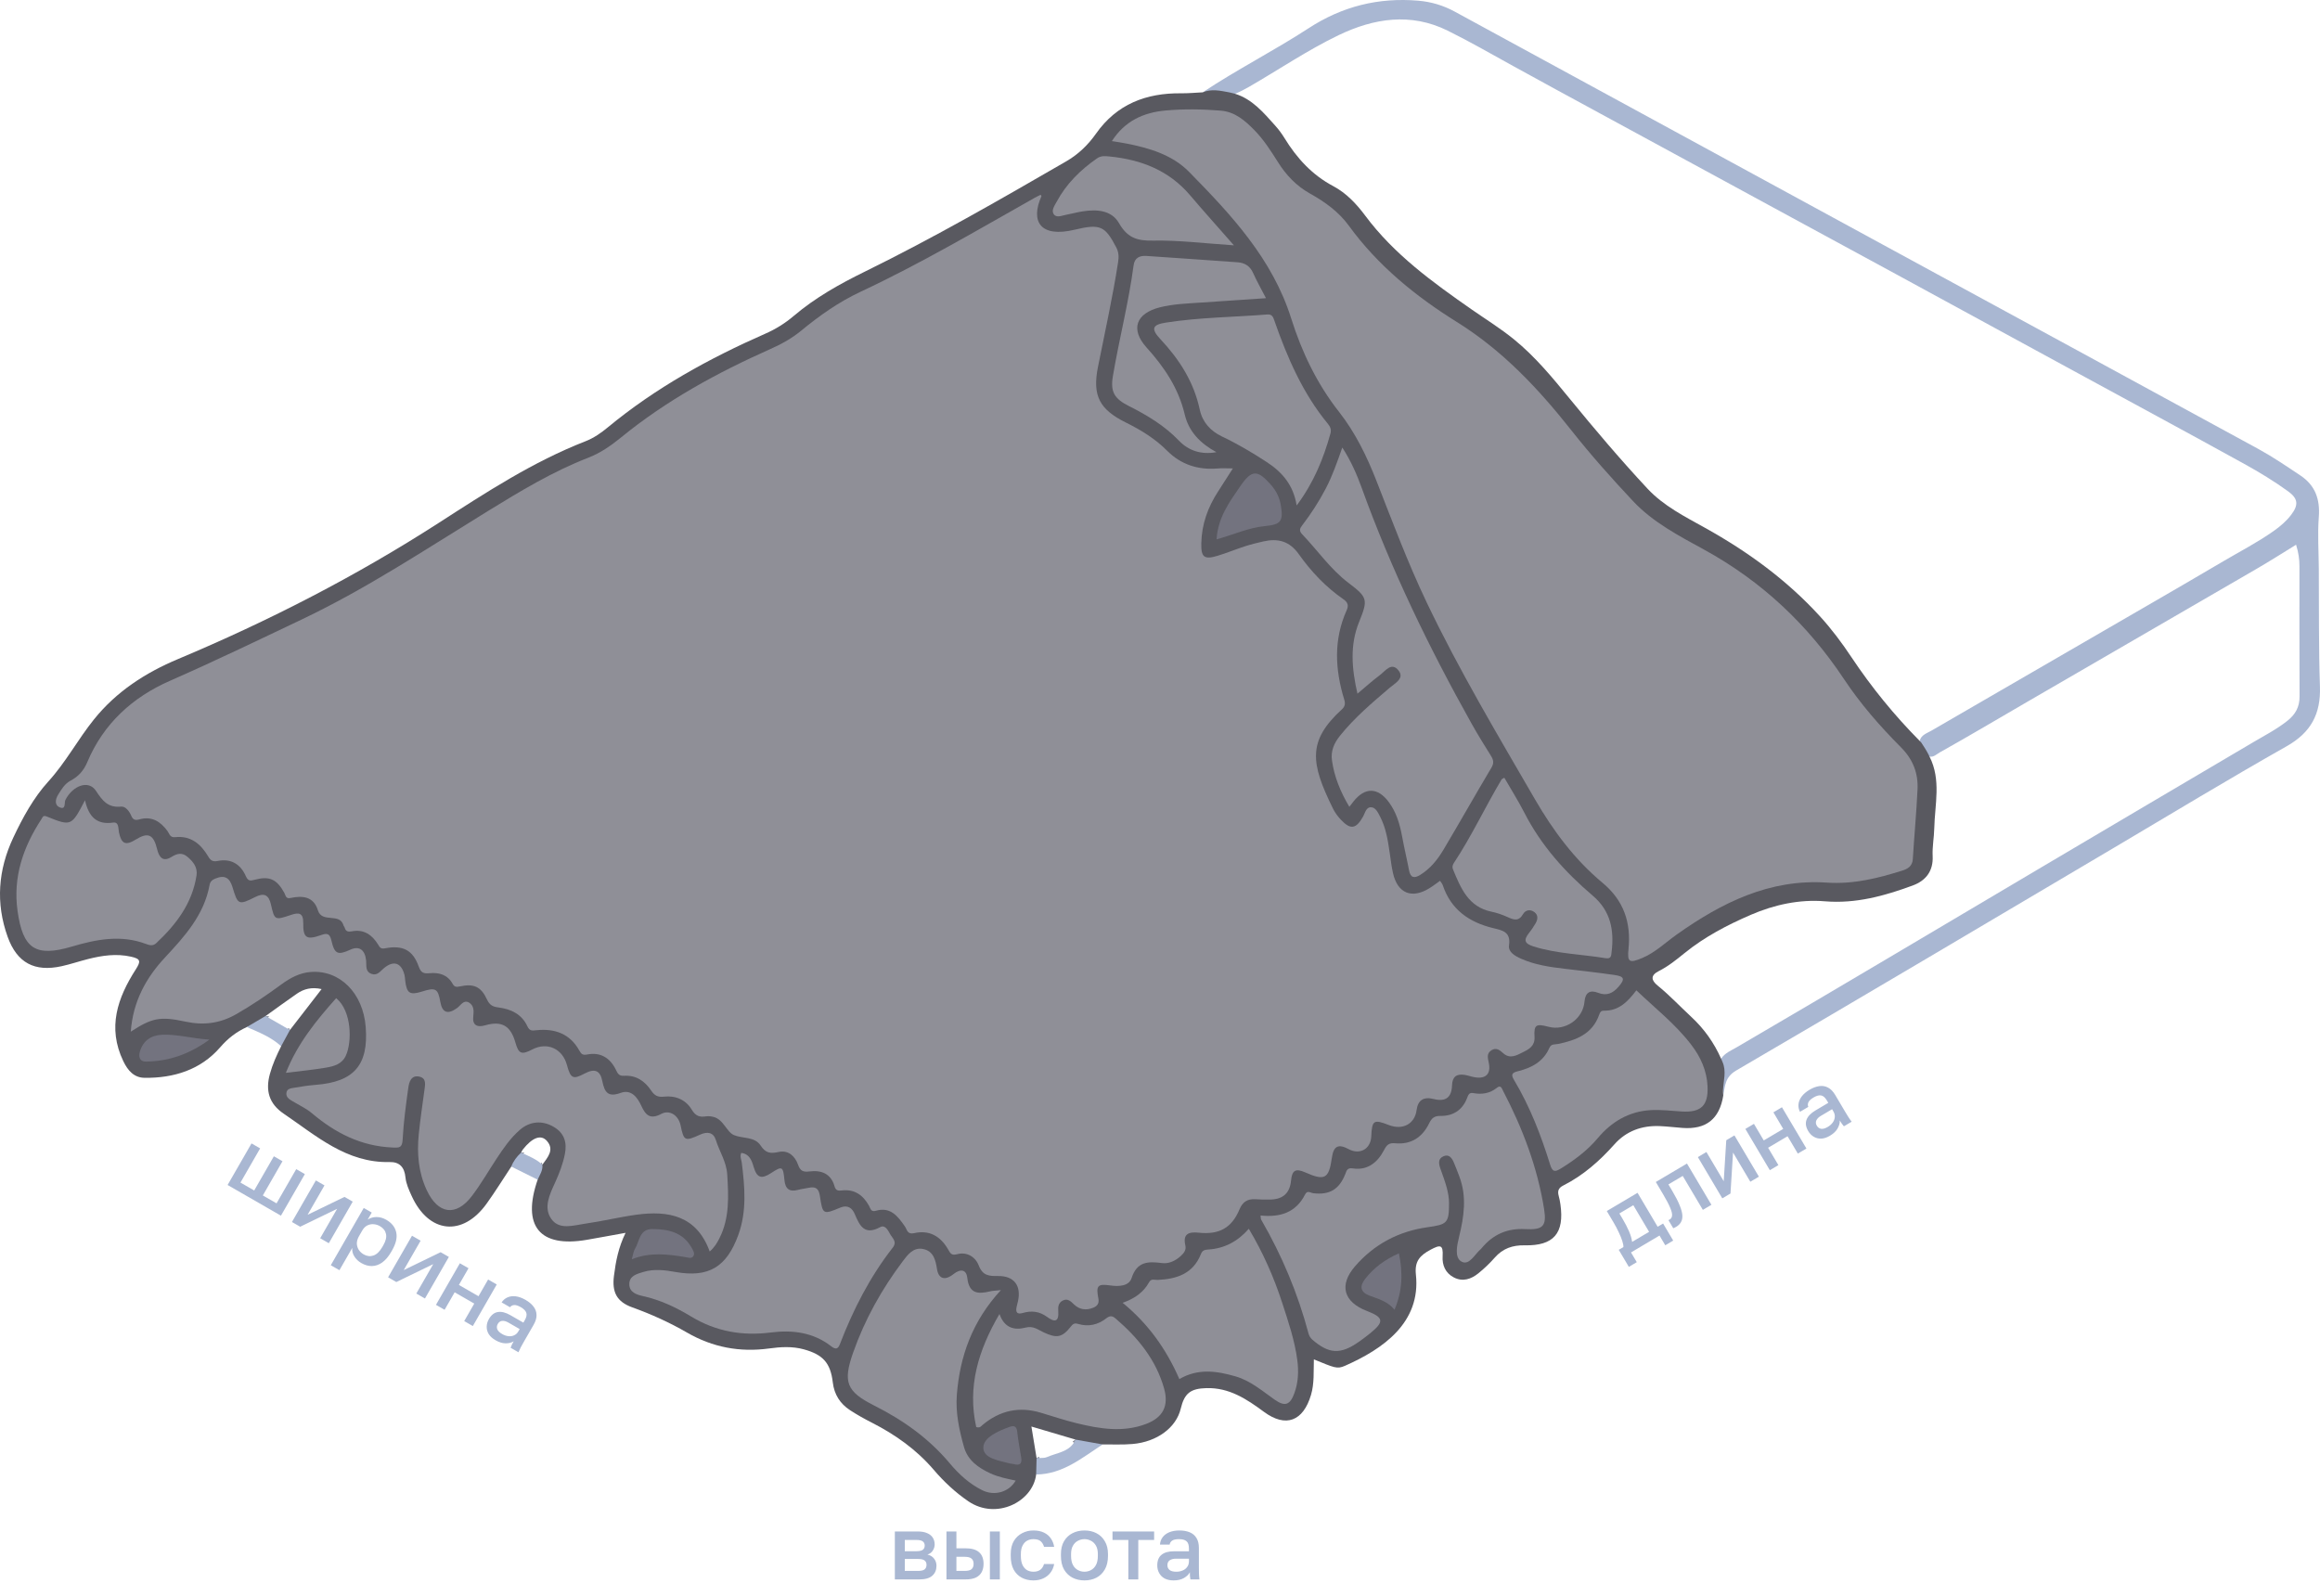 <?xml version="1.0" encoding="UTF-8"?> <svg xmlns="http://www.w3.org/2000/svg" width="282" height="194" viewBox="0 0 282 194" fill="none"><path d="M277.941 90.72C270.898 94.703 263.981 98.9 257.018 103.019C241.701 112.074 226.408 121.163 211.042 130.131C209.647 130.947 209.699 132.019 209.467 133.174C209.457 132.969 209.45 132.761 209.443 132.556C209.401 131.373 209.366 130.194 209.026 129.045C209.078 128.921 209.137 128.806 209.203 128.699C209.654 128.005 210.438 127.699 211.111 127.304C223.49 120.081 235.789 112.729 248.126 105.437C256.688 100.382 265.243 95.31 273.813 90.269C275.239 89.426 276.71 88.673 278.021 87.635C279.013 86.855 279.527 85.936 279.516 84.638C279.489 79.375 279.506 74.109 279.502 68.842C279.502 68.013 279.398 67.198 279.093 66.219C277.449 67.232 275.867 68.239 274.25 69.175C264.969 74.549 255.692 79.927 246.419 85.315C242.877 87.368 239.362 89.464 235.789 91.462C235.4 91.681 235.019 92.087 234.533 91.965C234.429 91.941 234.321 91.889 234.207 91.809C233.908 91.334 233.607 90.855 233.308 90.38C233.308 90.265 233.319 90.161 233.343 90.067C233.506 89.329 234.255 89.124 234.81 88.798C240.368 85.554 245.954 82.359 251.512 79.118C257.746 75.486 264.012 71.909 270.225 68.242C272.283 67.028 274.409 65.935 276.366 64.551C277.168 63.985 277.91 63.357 278.503 62.573C279.409 61.376 279.346 60.613 278.125 59.728C276.429 58.5 274.625 57.404 272.8 56.398C265.719 52.484 258.593 48.654 251.488 44.779C244.514 40.977 237.534 37.181 230.561 33.382C222.043 28.744 213.505 24.14 204.988 19.494C197.973 15.668 190.93 11.883 183.929 8.028C181.282 6.571 178.659 5.055 175.953 3.719C171.485 1.516 167.009 2.21 162.714 4.274C158.933 6.092 155.453 8.462 151.821 10.557C151.266 10.877 150.707 11.168 150.121 11.397C149.944 11.47 149.763 11.536 149.579 11.595C148.448 11.47 147.321 11.345 146.193 11.22C150.37 8.441 154.86 6.169 159.058 3.435C163.148 0.767 167.557 -0.326 172.39 0.083C173.976 0.219 175.447 0.659 176.834 1.416C194.684 11.133 212.534 20.854 230.387 30.569C245.111 38.583 259.849 46.576 274.566 54.611C276.314 55.569 277.969 56.703 279.631 57.81C281.421 59.003 282.021 60.693 281.855 62.847C281.695 64.929 281.841 67.035 281.855 69.13C281.889 73.911 281.83 78.692 281.993 83.469C282.104 86.789 280.901 89.048 277.941 90.72Z" fill="#A9B7D2"></path><path d="M235.112 100.711C235.088 101.818 234.862 102.939 234.918 104.059C235.008 105.881 234.102 107.053 232.489 107.647C229.051 108.909 225.592 109.877 221.81 109.565C218.737 109.312 215.68 109.971 212.828 111.203C209.963 112.441 207.194 113.884 204.748 115.872C203.766 116.67 202.774 117.472 201.636 118.044C200.582 118.575 200.713 119.179 201.487 119.807C202.927 120.976 204.193 122.329 205.55 123.588C207.132 125.052 208.339 126.749 209.203 128.699C209.231 128.761 209.258 128.82 209.283 128.882C209.31 128.941 209.335 129.004 209.359 129.063C209.886 130.215 209.474 131.391 209.442 132.556C209.435 132.765 209.442 132.969 209.467 133.174V133.181C209.002 136.036 207.382 137.327 204.505 137.115C203.583 137.049 202.663 136.931 201.74 136.893C199.579 136.803 197.681 137.486 196.238 139.107C194.437 141.129 192.443 142.888 190.021 144.113C189.4 144.425 189.306 144.81 189.469 145.4C189.56 145.726 189.622 146.063 189.671 146.403C190.17 149.92 188.862 151.461 185.324 151.385C183.856 151.357 182.673 151.766 181.695 152.876C181.087 153.567 180.411 154.212 179.696 154.791C178.819 155.499 177.805 155.853 176.713 155.288C175.696 154.76 175.287 153.803 175.353 152.727C175.439 151.28 175.068 151.294 173.896 151.915C172.588 152.613 171.932 153.327 172.105 154.937C172.74 160.814 168.057 164.013 163.491 166.029C162.513 166.462 162.207 166.268 159.703 165.251C159.654 166.712 159.772 168.159 159.356 169.567C158.412 172.759 156.299 173.595 153.638 171.632C151.525 170.07 149.416 168.672 146.647 168.745C144.708 168.797 143.973 169.359 143.518 171.25C142.97 173.54 140.649 175.281 137.669 175.538C136.461 175.642 135.237 175.58 134.023 175.59C132.846 176.048 131.74 175.573 130.616 175.344C130.598 175.34 130.588 175.337 130.571 175.33H130.567C130.505 175.316 130.442 175.299 130.383 175.281C130.505 175.191 130.623 175.101 130.741 175.004C129.006 174.49 127.271 173.977 125.37 173.415C125.599 174.816 125.8 176.034 125.998 177.248C126.106 177.207 126.213 177.165 126.321 177.127C126.324 177.165 126.328 177.203 126.324 177.241C126.331 177.307 126.331 177.37 126.331 177.436C126.321 178.067 126.446 178.723 125.946 179.247C125.537 182.574 121.085 184.818 117.692 182.494C116.107 181.408 114.723 180.111 113.488 178.664C111.389 176.215 108.832 174.4 105.98 172.946C105.074 172.485 104.176 171.985 103.322 171.427C102.119 170.643 101.404 169.522 101.23 168.069C100.949 165.682 100.044 164.672 97.692 164.027C96.29 163.645 94.871 163.735 93.48 163.926C89.92 164.412 86.614 163.787 83.499 161.987C81.389 160.769 79.176 159.763 76.876 158.937C74.961 158.25 74.374 157.088 74.628 155.09C74.846 153.345 75.172 151.641 76.04 149.868C74.353 150.17 72.848 150.455 71.339 150.715C65.583 151.707 63.404 149.043 65.354 143.405C65.021 142.725 65.566 142.205 65.684 141.608C65.708 141.549 65.732 141.493 65.76 141.434C65.774 141.403 65.788 141.369 65.805 141.337C65.847 141.417 65.888 141.5 65.927 141.587C66.554 140.706 67.425 139.787 66.485 138.704C65.757 137.861 64.695 138.291 63.55 139.741C63.467 139.849 63.415 139.984 63.349 140.106C63.467 140.099 63.585 140.099 63.699 140.106C63.661 140.144 63.626 140.182 63.592 140.22H63.588C63.089 140.734 62.887 141.518 62.148 141.816C61.156 143.315 60.206 144.848 59.158 146.309C56.23 150.392 52.094 149.952 50.02 145.344C49.7 144.637 49.36 143.891 49.288 143.141C49.166 141.889 48.569 141.237 47.362 141.264C42.109 141.386 38.446 138.066 34.484 135.384C32.715 134.187 32.243 132.591 32.805 130.558C33.131 129.372 33.627 128.275 34.172 127.189C34.092 126.336 34.647 125.75 35.025 125.09C35.042 125.066 35.056 125.038 35.07 125.014C35.074 125.007 35.081 125 35.084 124.993C35.136 125.063 35.188 125.139 35.24 125.215C36.503 123.585 37.766 121.951 39.091 120.237C37.905 119.97 36.947 120.202 36.08 120.802C34.8 121.691 33.547 122.606 32.284 123.512C32.423 123.54 32.559 123.567 32.694 123.599C32.652 123.626 32.607 123.651 32.562 123.675C32.551 123.678 32.538 123.685 32.527 123.692C31.75 124.216 30.956 124.709 30.005 124.851C28.732 125.434 27.715 126.215 26.744 127.335C24.388 130.048 21.117 131.072 17.567 131.023C16.319 131.006 15.555 130.187 14.983 128.99C13.026 124.903 14.289 121.302 16.502 117.846C17.137 116.858 17.113 116.559 15.919 116.296C14.133 115.9 12.433 116.15 10.723 116.58C9.637 116.851 8.572 117.219 7.479 117.458C4.204 118.176 2.07 117.052 0.932 113.888C-0.542 109.787 -0.234 105.749 1.619 101.815C2.764 99.379 4.1 96.951 5.855 95.022C8.009 92.659 9.467 89.88 11.434 87.438C14.168 84.052 17.675 81.779 21.654 80.111C32.673 75.483 43.268 70.046 53.329 63.565C59.054 59.877 64.768 56.134 71.169 53.64C72.168 53.251 73.056 52.633 73.889 51.943C79.679 47.155 86.187 43.572 93.032 40.56C94.299 40.005 95.444 39.287 96.484 38.402C99.104 36.178 102.06 34.523 105.137 33.014C113.488 28.914 121.547 24.272 129.596 19.616C131.056 18.773 132.25 17.624 133.211 16.261C135.743 12.653 139.313 11.296 143.57 11.341C144.444 11.352 145.319 11.265 146.193 11.223C147.268 10.776 148.34 11.029 149.412 11.227C149.6 11.262 149.78 11.303 149.957 11.355H149.961C150.016 11.369 150.068 11.383 150.12 11.4C152.202 12.042 153.572 13.673 154.981 15.245C155.404 15.713 155.789 16.226 156.119 16.764C157.617 19.213 159.48 21.26 162.065 22.631C163.633 23.463 164.879 24.785 165.916 26.176C169.441 30.922 174.135 34.308 178.895 37.629C180.612 38.825 182.395 39.925 184.026 41.254C186.614 43.36 188.717 45.917 190.809 48.477C193.862 52.21 196.977 55.888 200.266 59.413C202.212 61.498 204.786 62.795 207.25 64.165C212.443 67.055 217.179 70.497 221.2 74.9C222.622 76.457 223.875 78.13 225.033 79.871C227.476 83.542 230.244 86.938 233.343 90.071C233.37 90.102 233.402 90.13 233.429 90.161C233.464 90.192 233.495 90.227 233.526 90.258C233.835 90.734 234.154 91.202 234.408 91.712C234.449 91.788 234.487 91.868 234.522 91.948C234.526 91.955 234.529 91.962 234.533 91.969C235.979 94.796 235.178 97.79 235.112 100.715V100.711Z" fill="#595960"></path><path d="M134.023 175.59C131.518 177.224 129.176 179.212 125.946 179.247C125.964 178.581 125.981 177.915 125.998 177.248C126.106 177.207 126.213 177.165 126.321 177.127C126.324 177.165 126.328 177.203 126.324 177.242C126.664 177.235 127.008 177.245 127.289 177.12C128.43 176.617 129.842 176.52 130.567 175.33C130.505 175.316 130.443 175.299 130.384 175.281C130.505 175.191 130.623 175.101 130.741 175.004C131.834 175.198 132.93 175.396 134.023 175.59Z" fill="#A9B7D2"></path><path d="M35.24 125.212C34.883 125.871 34.525 126.527 34.172 127.186C32.968 126.072 31.469 125.49 30.005 124.848C30.761 124.4 31.521 123.953 32.277 123.509H32.284C32.423 123.536 32.558 123.564 32.694 123.595C32.652 123.623 32.607 123.647 32.562 123.672C33.38 124.14 34.203 124.615 35.025 125.087C35.042 125.063 35.056 125.035 35.07 125.011C35.074 125.004 35.081 124.997 35.084 124.99C35.136 125.059 35.188 125.136 35.24 125.212Z" fill="#A9B7D2"></path><path d="M65.353 143.405C64.285 142.874 63.216 142.343 62.148 141.813C62.401 141.14 62.828 140.591 63.348 140.106C63.466 140.099 63.584 140.099 63.698 140.106C63.66 140.144 63.625 140.182 63.591 140.22H63.587C64.337 140.581 65.121 140.886 65.759 141.438C65.773 141.407 65.787 141.372 65.804 141.341C65.846 141.421 65.887 141.504 65.926 141.591C66.002 142.281 65.61 142.822 65.353 143.408V143.405Z" fill="#A9B7D2"></path><path d="M149.843 56.963C149.205 57.962 148.639 58.854 148.063 59.742C146.814 61.661 146.069 63.725 146.02 66.046C145.985 67.715 146.35 68.065 147.994 67.566C149.111 67.225 150.194 66.778 151.304 66.417C152.043 66.178 152.802 65.987 153.562 65.817C155.321 65.421 156.733 65.761 157.871 67.368C159.366 69.477 161.153 71.368 163.301 72.853C163.873 73.248 163.932 73.644 163.686 74.192C162.083 77.769 162.274 81.398 163.394 85.044C163.544 85.526 163.488 85.884 163.12 86.22C158.891 90.088 159.304 92.767 162.024 98.29C162.256 98.765 162.583 99.213 162.943 99.601C164.147 100.902 164.82 100.798 165.688 99.261C165.937 98.814 166.052 98.092 166.68 98.134C167.224 98.168 167.492 98.779 167.741 99.251C168.48 100.656 168.706 102.2 168.931 103.744C169.053 104.562 169.143 105.388 169.334 106.193C169.899 108.601 171.606 109.291 173.726 107.99C174.17 107.72 174.579 107.397 175.041 107.074C175.166 107.272 175.308 107.421 175.367 107.598C176.363 110.585 178.583 112.122 181.515 112.83C182.611 113.094 183.666 113.274 183.423 114.915C183.301 115.734 184.155 116.216 184.894 116.546C186.563 117.291 188.346 117.548 190.136 117.763C192.169 118.006 194.205 118.228 196.232 118.52C197.46 118.697 197.55 119.019 196.724 119.966C196.065 120.726 195.309 121.104 194.268 120.695C193.269 120.303 192.696 120.643 192.596 121.774C192.412 123.876 190.264 125.358 188.231 124.82C186.705 124.417 186.438 124.567 186.524 126.051C186.587 127.124 185.883 127.533 185.151 127.894C184.387 128.272 183.555 128.789 182.719 128.032C182.295 127.647 181.875 127.314 181.303 127.665C180.668 128.053 180.842 128.612 180.967 129.219C181.241 130.544 180.606 131.176 179.28 130.961C178.85 130.891 178.434 130.725 178 130.662C177.046 130.523 176.533 130.895 176.498 131.922C176.449 133.438 175.71 133.965 174.253 133.597C173.037 133.292 172.349 133.742 172.189 134.947C171.967 136.636 170.5 137.421 168.807 136.761C166.971 136.047 166.767 136.178 166.68 138.146C166.614 139.676 165.285 140.425 163.936 139.696C162.666 139.013 162.093 139.308 161.889 140.755C161.531 143.298 161.032 143.572 158.662 142.524C157.486 142.003 157.049 142.253 156.928 143.513C156.785 145.004 155.994 145.764 154.485 145.82C153.854 145.844 153.215 145.82 152.584 145.782C151.637 145.726 151.037 146.111 150.665 147.01C149.736 149.251 148.213 150.118 145.711 149.851C144.507 149.723 143.748 149.969 144.084 151.412C144.212 151.967 143.893 152.342 143.525 152.682C142.887 153.268 142.075 153.65 141.26 153.546C139.56 153.327 138.214 153.324 137.541 155.381C137.229 156.332 136.028 156.422 134.977 156.266C133.416 156.037 133.204 156.28 133.51 157.851C133.631 158.472 133.353 158.785 132.861 158.982C132.021 159.315 131.223 159.211 130.557 158.58C130.155 158.202 129.787 157.789 129.169 158.105C128.652 158.372 128.593 158.871 128.632 159.367C128.736 160.752 128.167 160.748 127.244 160.068C126.352 159.413 125.367 159.302 124.326 159.61C123.618 159.819 123.431 159.513 123.57 158.871C123.622 158.632 123.691 158.4 123.743 158.16C124.146 156.273 123.254 155.09 121.311 155.118C120.219 155.135 119.441 155.079 118.963 153.827C118.567 152.8 117.54 152.141 116.336 152.467C115.653 152.654 115.507 152.346 115.254 151.898C114.338 150.292 112.968 149.483 111.118 149.907C110.272 150.101 110.258 149.469 109.991 149.088C109.127 147.846 108.239 146.666 106.445 147.19C105.866 147.36 105.807 146.902 105.633 146.583C104.908 145.272 103.857 144.529 102.306 144.717C101.859 144.772 101.581 144.717 101.442 144.217C101.005 142.652 99.812 142.219 98.376 142.406C97.599 142.507 97.262 142.316 97.002 141.58C96.627 140.526 95.805 139.787 94.656 140.036C93.654 140.255 93.071 140.196 92.453 139.252C91.725 138.142 90.257 138.43 89.213 137.986C88.304 137.597 87.961 136.074 86.701 135.769C86.42 135.703 86.112 135.665 85.831 135.707C85.053 135.825 84.561 135.693 84.085 134.895C83.371 133.694 82.115 133.153 80.696 133.313C79.967 133.393 79.558 133.188 79.156 132.581C78.389 131.425 77.31 130.68 75.856 130.777C75.214 130.818 75.076 130.482 74.847 130.013C74.146 128.601 72.987 127.876 71.395 128.185C70.836 128.293 70.666 128.161 70.413 127.703C69.282 125.663 67.426 125.007 65.223 125.236C64.668 125.295 64.376 125.344 64.102 124.754C63.422 123.286 62.107 122.662 60.591 122.471C59.904 122.384 59.512 122.187 59.196 121.503C58.482 119.945 57.594 119.543 55.911 119.911C55.443 120.011 55.234 119.984 54.998 119.564C54.402 118.495 53.364 118.2 52.251 118.304C51.522 118.37 51.179 118.294 50.898 117.5C50.19 115.498 48.969 114.863 46.811 115.279C46.266 115.383 46.173 115.168 45.95 114.811C45.229 113.649 44.237 112.937 42.786 113.212C42.336 113.298 42.023 113.253 41.895 112.757C41.871 112.667 41.78 112.594 41.756 112.504C41.312 110.901 39.14 112.275 38.641 110.658C38.124 108.979 36.778 108.847 35.317 109.163C34.713 109.295 34.727 108.833 34.55 108.518C33.638 106.877 32.743 106.46 30.953 106.949C30.391 107.102 30.144 107.105 29.874 106.491C29.232 105.041 28.07 104.337 26.456 104.663C25.87 104.781 25.593 104.604 25.305 104.111C24.41 102.595 23.181 101.558 21.284 101.77C20.652 101.839 20.59 101.339 20.354 101.017C19.504 99.858 18.439 99.192 16.971 99.601C16.44 99.751 16.163 99.664 15.955 99.168C15.719 98.599 15.247 97.999 14.709 98.054C13.103 98.214 12.447 97.322 11.649 96.118C10.768 94.786 8.846 95.483 7.951 97.242C7.788 97.565 8.048 98.488 7.247 98.137C6.598 97.853 6.733 97.148 7.066 96.607C7.472 95.945 7.878 95.261 8.603 94.883C9.55 94.387 10.189 93.651 10.605 92.659C12.576 87.962 16.114 84.753 20.663 82.758C26.061 80.388 31.362 77.835 36.684 75.302C44.591 71.538 51.848 66.712 59.273 62.146C63.214 59.721 67.169 57.324 71.509 55.641C72.973 55.072 74.257 54.181 75.471 53.192C80.984 48.689 87.166 45.31 93.64 42.43C94.99 41.83 96.252 41.133 97.387 40.196C99.611 38.364 101.946 36.713 104.575 35.481C111.861 32.071 118.786 27.987 125.78 24.039C126.012 23.907 126.255 23.796 126.491 23.678C126.543 23.772 126.599 23.828 126.588 23.855C125.194 26.988 126.526 28.907 130.609 27.928C133.756 27.176 134.311 27.47 135.671 30.052C135.987 30.648 136.011 31.186 135.91 31.852C135.248 36.14 134.301 40.373 133.457 44.623C132.767 48.096 133.641 49.768 136.823 51.35C138.668 52.266 140.393 53.313 141.864 54.791C143.536 56.471 145.624 57.151 148.001 56.949C148.563 56.901 149.135 56.942 149.867 56.942L149.843 56.963Z" fill="#8F8F97"></path><path d="M135.153 17.153C136.715 14.717 138.973 13.676 141.669 13.434C143.906 13.232 146.151 13.267 148.392 13.451C150.123 13.593 151.334 14.662 152.469 15.817C153.6 16.972 154.471 18.329 155.327 19.692C156.33 21.288 157.579 22.61 159.244 23.536C161.048 24.539 162.724 25.75 163.945 27.425C167.477 32.286 172.064 36.015 177.07 39.134C182.652 42.611 187.002 47.249 191.006 52.318C193.365 55.305 195.894 58.143 198.496 60.915C200.939 63.517 204.099 65.147 207.159 66.827C214.153 70.667 219.75 75.941 224.145 82.56C226.147 85.575 228.527 88.298 231.07 90.852C232.531 92.319 233.176 94.002 233.079 95.976C232.943 98.8 232.68 101.614 232.506 104.438C232.454 105.288 231.899 105.624 231.23 105.832C228.249 106.769 225.262 107.511 222.064 107.293C215.114 106.821 209.279 109.725 203.808 113.607C202.42 114.592 201.192 115.8 199.589 116.469C198.042 117.115 197.785 116.955 197.945 115.376C198.274 112.157 197.376 109.472 194.805 107.331C191.402 104.497 188.81 101.02 186.579 97.169C182.014 89.29 177.351 81.478 173.424 73.248C171.113 68.409 169.243 63.389 167.29 58.403C166.128 55.44 164.733 52.581 162.773 50.084C160.077 46.652 158.238 42.805 156.944 38.701C154.658 31.453 149.662 26.114 144.538 20.896C142.515 18.835 139.729 17.996 136.916 17.448C136.354 17.337 135.785 17.257 135.157 17.153H135.153Z" fill="#8F8F97"></path><path d="M15.895 125.413C16.165 121.736 17.747 118.877 20.047 116.403C22.459 113.815 24.807 111.227 25.474 107.584C25.557 107.13 25.817 106.949 26.206 106.79C27.326 106.332 27.926 106.72 28.263 107.855C28.901 110.016 29.019 110.054 31.031 109.041C32.079 108.514 32.665 108.764 32.929 109.93C33.373 111.893 33.397 111.886 35.406 111.21C36.315 110.901 36.877 110.967 36.86 112.195C36.832 114.009 37.252 114.291 38.952 113.697C39.684 113.441 40.066 113.385 40.281 114.325C40.662 116.001 41.065 116.143 42.598 115.442C43.646 114.96 44.371 115.442 44.503 116.771C44.565 117.389 44.371 118.1 45.155 118.388C45.845 118.645 46.206 118.082 46.647 117.711C47.83 116.709 48.787 117.021 49.166 118.523C49.224 118.756 49.231 119.005 49.259 119.248C49.436 120.743 49.828 120.997 51.261 120.546C52.958 120.008 53.232 120.161 53.52 121.791C53.755 123.123 54.425 123.359 55.559 122.541C56 122.225 56.357 121.493 57.01 121.878C57.593 122.221 57.613 122.856 57.527 123.557C57.402 124.587 57.953 124.938 58.98 124.64C60.989 124.057 62.075 124.699 62.647 126.732C63.039 128.119 63.39 128.261 64.712 127.571C66.505 126.634 68.368 127.471 68.909 129.455C69.364 131.127 69.638 131.256 71.092 130.489C72.271 129.868 72.955 130.107 73.215 131.429C73.486 132.796 73.909 133.42 75.466 132.851C76.705 132.4 77.472 133.379 77.937 134.395C78.464 135.54 78.995 136.14 80.376 135.412C81.416 134.86 82.481 135.61 82.728 136.806C83.12 138.711 83.241 138.777 85.115 137.924C85.982 137.528 86.721 137.65 87.009 138.576C87.446 139.984 88.303 141.226 88.397 142.781C88.556 145.428 88.695 148.044 87.46 150.507C87.175 151.072 86.86 151.621 86.266 152.137C84.681 147.77 81.253 147.124 77.305 147.672C75.234 147.96 73.191 148.463 71.119 148.755C69.711 148.953 67.997 149.563 67.015 148.182C66.026 146.784 66.824 145.181 67.473 143.756C67.98 142.645 68.413 141.521 68.656 140.321C68.948 138.878 68.597 137.726 67.265 136.963C65.898 136.179 64.413 136.293 63.199 137.344C62.047 138.343 61.19 139.592 60.358 140.855C59.369 142.361 58.463 143.932 57.381 145.365C55.438 147.94 53.228 147.62 51.854 144.647C50.862 142.503 50.671 140.234 50.897 137.927C51.074 136.133 51.344 134.35 51.584 132.563C51.674 131.88 51.872 131.072 50.963 130.877C49.97 130.666 49.724 131.54 49.627 132.251C49.339 134.326 49.054 136.407 48.944 138.493C48.888 139.537 48.583 139.54 47.663 139.495C43.875 139.322 40.756 137.729 37.928 135.339C37.231 134.749 36.367 134.354 35.576 133.875C35.194 133.646 34.775 133.417 34.809 132.903C34.851 132.321 35.382 132.296 35.788 132.227C36.652 132.078 37.519 131.946 38.393 131.877C43.039 131.516 44.815 129.462 44.451 124.83C44.128 120.723 41.318 117.906 37.797 118.155C36.43 118.252 35.281 118.877 34.209 119.661C32.443 120.959 30.639 122.187 28.731 123.28C26.761 124.407 24.769 124.671 22.556 124.195C19.419 123.522 18.469 123.751 15.888 125.417L15.895 125.413Z" fill="#8F8F97"></path><path d="M164.014 98.078C162.921 96.243 162.179 94.418 161.901 92.42C161.745 91.285 162.165 90.331 162.866 89.454C164.646 87.23 166.807 85.412 168.958 83.576C169.572 83.049 170.752 82.466 169.995 81.505C169.139 80.416 168.379 81.585 167.702 82.088C166.818 82.747 165.995 83.493 165 84.326C164.306 81.273 164.056 78.435 165.201 75.604C166.297 72.898 166.256 72.631 163.921 70.865C161.711 69.193 160.17 66.917 158.286 64.953C157.87 64.519 157.998 64.231 158.3 63.839C159.372 62.448 160.316 60.974 161.135 59.419C161.95 57.869 162.519 56.214 163.161 54.403C164.202 56.026 164.916 57.643 165.513 59.295C169.111 69.262 173.715 78.754 178.884 87.986C179.619 89.301 180.421 90.585 181.219 91.865C181.527 92.357 181.628 92.746 181.288 93.315C179.321 96.621 177.434 99.969 175.467 103.275C174.745 104.49 173.86 105.603 172.618 106.363C171.921 106.79 171.453 106.734 171.276 105.815C171.012 104.427 170.679 103.057 170.426 101.669C170.148 100.167 169.721 98.727 168.799 97.489C167.456 95.688 165.902 95.681 164.51 97.44C164.372 97.617 164.236 97.794 164.018 98.078H164.014Z" fill="#8F8F97"></path><path d="M153.222 147.762C155.57 148.005 157.517 147.426 158.637 145.202C158.915 144.651 159.307 145.018 159.647 145.056C161.6 145.282 162.776 144.598 163.515 142.742C163.696 142.288 163.741 141.931 164.462 142.038C166.246 142.302 167.449 141.296 168.22 139.828C168.563 139.172 168.823 138.909 169.604 138.982C171.509 139.159 172.893 138.253 173.712 136.56C174.024 135.915 174.346 135.644 175.106 135.655C176.591 135.672 177.729 134.978 178.298 133.549C178.454 133.16 178.544 132.782 179.065 132.879C180.123 133.077 181.098 132.924 181.955 132.234C182.427 131.852 182.548 132.314 182.68 132.567C185.063 137.126 186.881 141.896 187.689 146.985C188.023 149.088 187.526 149.528 185.393 149.414C183.221 149.296 181.497 150.052 180.123 151.7C180.092 151.738 180.064 151.78 180.029 151.811C179.269 152.443 178.6 153.879 177.663 153.372C176.754 152.883 177.108 151.36 177.351 150.361C177.955 147.901 178.312 145.487 177.393 143.037C177.17 142.444 176.945 141.851 176.695 141.271C176.466 140.744 176.109 140.283 175.471 140.553C174.773 140.848 174.87 141.455 175.078 142.052C175.349 142.833 175.651 143.603 175.859 144.401C176.019 145.008 176.133 145.646 176.133 146.274C176.13 148.703 175.897 148.852 173.507 149.188C170.006 149.678 167.019 151.26 164.705 153.938C162.721 156.231 163.317 158.278 166.159 159.371C168.209 160.162 168.282 160.679 166.527 162.094C166.072 162.462 165.607 162.816 165.125 163.149C162.922 164.675 161.538 164.606 159.505 162.844C159.3 162.663 159.126 162.386 159.057 162.119C157.76 157.244 155.831 152.637 153.301 148.272C153.239 148.161 153.256 148.002 153.222 147.762Z" fill="#8F8F97"></path><path d="M90.101 140.151C91.1 140.283 91.364 141.042 91.607 141.854C92.006 143.193 92.543 143.374 93.72 142.607C95.08 141.719 95.187 141.761 95.35 143.454C95.454 144.526 95.954 144.928 97.008 144.644C97.428 144.529 97.869 144.488 98.296 144.394C99.128 144.21 99.524 144.474 99.659 145.386C99.999 147.672 100.048 147.672 102.15 146.798C103.038 146.427 103.597 146.867 103.902 147.596C104.499 149.025 105.092 150.208 106.986 149.175C107.576 148.852 107.937 149.549 108.18 149.997C108.45 150.496 109.089 150.93 108.513 151.669C105.737 155.225 103.708 159.197 102.095 163.392C101.866 163.985 101.598 164.096 101.029 163.656C98.854 161.963 96.329 161.647 93.688 161.983C90.24 162.424 87.02 161.865 84.012 160.044C82.181 158.934 80.248 158.018 78.121 157.55C77.379 157.386 76.508 157.095 76.494 156.138C76.477 155.09 77.4 154.868 78.194 154.625C79.492 154.233 80.793 154.392 82.097 154.625C86.139 155.35 88.318 154.025 89.737 150.143C90.798 147.235 90.531 144.297 90.164 141.341C90.118 140.963 89.903 140.595 90.101 140.154V140.151Z" fill="#8F8F97"></path><path d="M10.334 97.284C10.806 99.397 11.836 100.271 13.751 99.997C14.48 99.893 14.358 100.725 14.466 101.211C14.764 102.595 15.274 102.817 16.492 102.065C17.991 101.135 18.657 101.416 19.101 103.237C19.344 104.236 19.819 104.805 20.822 104.184C21.536 103.744 22.123 103.598 22.796 104.167C23.497 104.76 24.034 105.454 23.889 106.419C23.368 109.822 21.415 112.382 18.986 114.658C18.587 115.033 18.161 114.905 17.758 114.755C14.705 113.604 11.725 114.183 8.742 115.068C4.311 116.382 2.781 115.345 2.136 110.755C1.553 106.613 2.816 102.974 5.036 99.577C5.168 99.376 5.217 99.07 5.657 99.248C8.669 100.465 8.676 100.451 10.334 97.28V97.284Z" fill="#8F8F97"></path><path d="M121.661 156.831C118.209 160.571 116.669 164.839 116.305 169.571C116.138 171.736 116.593 173.845 117.176 175.906C117.63 177.519 118.91 178.428 120.374 179.104C121.356 179.559 122.407 179.76 123.458 179.986C122.647 181.394 120.877 181.901 119.379 181.151C117.824 180.374 116.558 179.215 115.465 177.911C112.915 174.865 109.786 172.638 106.261 170.865C102.875 169.161 102.445 168.006 103.697 164.436C105.113 160.412 107.17 156.724 109.734 153.32C110.341 152.515 111.028 151.589 112.218 151.835C113.477 152.096 113.717 153.175 113.897 154.288C114.084 155.457 114.848 155.718 115.899 154.885C116.794 154.177 117.47 154.354 117.578 155.346C117.79 157.272 118.875 157.341 120.336 156.984C120.662 156.904 121.009 156.904 121.665 156.828L121.661 156.831Z" fill="#8F8F97"></path><path d="M198.903 120.39C201.196 122.572 203.652 124.497 205.56 126.985C206.719 128.49 207.472 130.159 207.555 132.071C207.659 134.416 206.747 135.263 204.402 135.117C203.139 135.037 201.865 134.878 200.61 134.954C197.987 135.11 195.874 136.373 194.212 138.354C192.939 139.873 191.388 141.018 189.723 142.049C189.06 142.458 188.713 142.524 188.429 141.605C187.319 138.021 185.972 134.524 184.033 131.287C183.662 130.669 183.738 130.409 184.474 130.232C186.132 129.826 187.593 129.073 188.321 127.401C188.561 126.849 189.001 126.992 189.411 126.905C191.572 126.447 193.556 125.712 194.375 123.373C194.486 123.057 194.594 122.856 194.951 122.863C196.773 122.901 197.872 121.746 198.903 120.39Z" fill="#8F8F97"></path><path d="M143.358 167.656C141.751 163.975 139.562 160.918 136.457 158.372C137.845 157.89 138.983 157.137 139.677 155.87C139.94 155.388 140.343 155.607 140.707 155.593C143.038 155.492 145.04 154.833 145.98 152.432C146.161 151.974 146.47 151.922 146.889 151.895C148.829 151.766 150.432 150.93 151.795 149.376C153.53 152.283 154.848 155.277 155.864 158.407C156.6 160.675 157.37 162.934 157.686 165.314C157.87 166.688 157.811 168.044 157.339 169.349C156.808 170.806 156.194 171.028 154.938 170.15C153.422 169.092 152.024 167.854 150.196 167.323C147.902 166.657 145.62 166.317 143.358 167.645V167.656Z" fill="#8F8F97"></path><path d="M157.611 61.446C157.212 58.951 155.852 57.397 153.978 56.172C152.226 55.027 150.429 53.962 148.538 53.064C147.126 52.391 146.158 51.312 145.836 49.809C145.121 46.458 143.383 43.724 141.076 41.261C139.882 39.988 140.035 39.481 141.686 39.221C145.78 38.579 149.929 38.555 154.054 38.229C154.658 38.18 154.769 38.593 154.915 39.013C156.48 43.485 158.346 47.801 161.392 51.502C161.673 51.846 161.857 52.189 161.718 52.696C160.868 55.759 159.689 58.667 157.614 61.442L157.611 61.446Z" fill="#8F8F97"></path><path d="M118.661 173.474C117.579 168.599 118.89 164.169 121.489 159.735C122.089 161.449 123.303 161.744 124.681 161.383C125.583 161.147 126.169 161.643 126.849 161.963C128.448 162.712 129.104 162.618 130.2 161.217C130.485 160.856 130.71 160.838 131.04 160.939C132.31 161.324 133.468 161.043 134.474 160.256C134.936 159.895 135.231 159.964 135.602 160.283C138.315 162.601 140.511 165.293 141.496 168.783C142.093 170.9 141.368 172.308 139.335 173.089C136.518 174.171 133.673 173.696 130.863 173.009C129.399 172.652 127.966 172.173 126.523 171.739C123.886 170.945 121.527 171.462 119.428 173.227C119.255 173.373 119.116 173.623 118.665 173.474H118.661Z" fill="#8F8F97"></path><path d="M182.858 94.553C183.676 95.972 184.554 97.36 185.296 98.81C187.329 102.783 190.24 106.026 193.602 108.882C195.781 110.731 196.221 113.083 195.892 115.73C195.84 116.164 195.861 116.598 195.149 116.48C192.228 115.997 189.245 115.952 186.382 115.047C185.3 114.703 185.179 114.266 185.845 113.43C186.146 113.052 186.427 112.646 186.663 112.223C186.917 111.772 186.996 111.269 186.535 110.901C186.022 110.491 185.421 110.62 185.137 111.112C184.589 112.063 183.975 111.81 183.222 111.47C182.604 111.189 181.949 110.967 181.286 110.828C178.472 110.245 177.56 107.962 176.616 105.693C176.491 105.395 176.561 105.145 176.738 104.878C178.889 101.631 180.526 98.092 182.521 94.755C182.563 94.682 182.677 94.654 182.854 94.543L182.858 94.553Z" fill="#8F8F97"></path><path d="M147.848 54.968C146.061 55.294 144.5 54.816 143.31 53.574C141.555 51.749 139.459 50.486 137.229 49.365C135.452 48.474 134.953 47.638 135.272 45.736C136.032 41.23 137.19 36.796 137.791 32.258C137.919 31.304 138.561 31.064 139.345 31.113C143.036 31.352 146.724 31.63 150.412 31.883C151.314 31.946 151.938 32.334 152.32 33.191C152.754 34.163 153.285 35.089 153.881 36.248C151.102 36.435 148.507 36.605 145.912 36.785C144.264 36.9 142.603 36.952 140.989 37.358C138.065 38.097 137.374 40.036 139.369 42.246C141.524 44.633 143.251 47.193 144.004 50.378C144.5 52.484 145.923 53.924 147.845 54.961L147.848 54.968Z" fill="#8F8F97"></path><path d="M149.981 29.823C146.439 29.59 143.279 29.188 140.128 29.25C138.196 29.288 137.02 28.886 136.021 27.134C135.108 25.535 133.301 25.424 131.573 25.698C130.9 25.805 130.241 25.993 129.571 26.114C129.065 26.204 128.416 26.53 128.079 26.031C127.767 25.569 128.183 25 128.433 24.539C129.609 22.346 131.327 20.653 133.356 19.245C133.859 18.894 134.39 18.978 134.9 19.026C138.709 19.408 142.075 20.709 144.635 23.713C146.325 25.698 148.07 27.637 149.978 29.816L149.981 29.823Z" fill="#8F8F97"></path><path d="M40.864 121.34C42.762 122.894 42.814 126.662 42.034 128.338C41.555 129.365 40.587 129.621 39.636 129.784C38.065 130.055 36.472 130.201 34.748 130.419C36.15 126.867 38.439 124.06 40.864 121.34Z" fill="#8F8F97"></path><path d="M147.875 65.564C148.045 62.896 149.447 61.012 150.765 59.097C152.149 57.085 152.836 57.064 154.488 58.937C155.119 59.652 155.521 60.457 155.681 61.397C156.007 63.337 155.733 63.763 153.78 63.951C151.768 64.141 149.946 64.995 147.875 65.567V65.564Z" fill="#73737F"></path><path d="M170.038 152.356C170.534 154.736 170.479 156.925 169.504 159.218C168.668 158.184 167.537 157.91 166.478 157.508C165.344 157.078 165.236 156.37 165.923 155.485C166.982 154.118 168.331 153.119 170.038 152.359V152.356Z" fill="#73737F"></path><path d="M76.796 153.081C76.962 152.509 76.994 152.113 77.181 151.811C77.753 150.892 77.698 149.393 79.318 149.407C81.251 149.424 83.013 149.809 84.061 151.666C84.241 151.988 84.526 152.394 84.245 152.748C84.012 153.039 83.606 152.862 83.273 152.81C81.16 152.474 79.047 152.186 76.796 153.081Z" fill="#73737F"></path><path d="M25.457 126.381C22.91 128.223 20.454 129.007 17.755 129.052C16.964 129.066 16.811 128.452 17.009 127.807C17.415 126.499 18.351 125.85 19.708 125.788C21.509 125.708 23.233 126.228 25.457 126.381Z" fill="#73737F"></path><path d="M124.131 177.207C124.256 177.994 123.899 178.171 123.208 177.977C123.07 177.939 122.917 177.949 122.775 177.911C121.474 177.557 119.527 177.318 119.527 175.985C119.527 174.747 121.3 173.977 122.657 173.477C123.194 173.279 123.562 173.311 123.642 174.036C123.756 175.097 123.961 176.148 124.131 177.203V177.207Z" fill="#73737F"></path><path d="M32.284 123.508C32.423 123.536 32.558 123.564 32.694 123.595C32.652 123.623 32.607 123.647 32.562 123.672C32.468 123.616 32.378 123.564 32.284 123.508Z" fill="#8F8F97"></path><path d="M35.242 125.213C35.168 125.171 35.099 125.129 35.025 125.088C35.043 125.063 35.057 125.035 35.071 125.011C35.074 125.004 35.081 124.997 35.085 124.99C35.137 125.06 35.189 125.136 35.242 125.213Z" fill="#8F8F97"></path><path d="M63.349 140.106C63.467 140.099 63.584 140.099 63.699 140.106C63.661 140.144 63.626 140.182 63.592 140.22H63.588C63.508 140.185 63.428 140.147 63.349 140.109V140.106Z" fill="#8F8F97"></path><path d="M65.927 141.589C65.871 141.536 65.816 141.484 65.76 141.435C65.774 141.404 65.788 141.369 65.805 141.337C65.847 141.418 65.889 141.501 65.927 141.589Z" fill="#8F8F97"></path><path d="M130.382 175.281C130.441 175.299 130.504 175.316 130.566 175.33H130.57C130.632 175.229 130.688 175.122 130.74 175.004C130.622 175.101 130.504 175.191 130.382 175.281ZM126.32 177.127C126.212 177.165 126.105 177.207 125.997 177.248C126.105 177.241 126.212 177.238 126.323 177.241C126.327 177.203 126.323 177.165 126.32 177.127Z" fill="#8F8F97"></path><path d="M27.665 144.052L30.572 138.999L31.62 139.602L29.229 143.759L30.898 144.719L33.289 140.562L34.338 141.165L31.947 145.322L33.615 146.282L36.007 142.125L37.056 142.728L34.149 147.782L27.665 144.052ZM35.487 148.551L38.394 143.498L39.442 144.101L37.386 147.677L41.874 145.5L42.875 146.076L39.968 151.129L38.919 150.526L40.976 146.95L36.488 149.127L35.487 148.551ZM40.209 153.806L44.213 146.845L45.186 147.405L44.698 148.253C45.019 148.049 45.378 147.947 45.775 147.947C46.179 147.951 46.572 148.062 46.953 148.282C47.614 148.662 48.017 149.168 48.16 149.801C48.304 150.433 48.136 151.166 47.657 151.999L47.548 152.19C47.219 152.762 46.853 153.19 46.453 153.476C46.055 153.755 45.643 153.898 45.215 153.906C44.788 153.914 44.358 153.794 43.925 153.545C43.563 153.337 43.278 153.067 43.071 152.736C42.864 152.405 42.779 152.06 42.816 151.701L41.258 154.409L40.209 153.806ZM44.204 152.487C44.598 152.714 44.995 152.76 45.393 152.625C45.792 152.491 46.154 152.141 46.48 151.575L46.589 151.385C46.897 150.851 47.006 150.389 46.917 149.999C46.831 149.603 46.585 149.288 46.178 149.054C45.943 148.919 45.688 148.84 45.414 148.818C45.145 148.799 44.888 148.849 44.641 148.97C44.401 149.093 44.196 149.302 44.028 149.594L43.644 150.261C43.461 150.579 43.371 150.883 43.374 151.172C43.387 151.459 43.467 151.716 43.615 151.945C43.766 152.167 43.962 152.348 44.204 152.487ZM47.173 155.273L50.08 150.22L51.128 150.823L49.072 154.399L53.56 152.222L54.561 152.797L51.654 157.851L50.605 157.248L52.662 153.672L48.174 155.849L47.173 155.273ZM52.992 158.621L55.899 153.567L56.948 154.171L55.78 156.202L58.164 157.573L59.332 155.542L60.381 156.145L57.474 161.199L56.425 160.595L57.648 158.469L55.264 157.098L54.041 159.224L52.992 158.621ZM60.23 162.923C59.868 162.715 59.594 162.469 59.411 162.186C59.237 161.9 59.153 161.597 59.158 161.279C59.163 160.961 59.252 160.652 59.424 160.353C59.713 159.851 60.076 159.565 60.514 159.496C60.955 159.419 61.465 159.548 62.044 159.881L63.617 160.785L63.776 160.509C63.995 160.128 64.059 159.818 63.968 159.579C63.887 159.338 63.665 159.113 63.303 158.904C62.979 158.718 62.711 158.632 62.5 158.646C62.289 158.66 62.12 158.748 61.992 158.912L60.971 158.325C61.159 158.043 61.399 157.839 61.692 157.712C61.986 157.584 62.318 157.543 62.69 157.587C63.068 157.636 63.464 157.779 63.877 158.017C64.29 158.254 64.613 158.524 64.845 158.827C65.083 159.133 65.207 159.471 65.215 159.839C65.233 160.205 65.114 160.61 64.858 161.055L63.7 163.067C63.547 163.334 63.415 163.571 63.304 163.778C63.197 163.979 63.102 164.182 63.017 164.387L62.064 163.839C62.129 163.681 62.184 163.548 62.23 163.439C62.282 163.334 62.352 163.205 62.44 163.052C62.184 163.218 61.857 163.301 61.459 163.301C61.072 163.298 60.662 163.172 60.23 162.923ZM61.042 162.173C61.284 162.312 61.527 162.396 61.772 162.427C62.023 162.461 62.256 162.431 62.472 162.335C62.694 162.243 62.873 162.079 63.008 161.844L63.167 161.567L61.785 160.772C61.518 160.619 61.269 160.551 61.038 160.571C60.813 160.594 60.636 160.717 60.508 160.939C60.388 161.149 60.364 161.359 60.437 161.571C60.517 161.785 60.718 161.986 61.042 162.173Z" fill="#A9B7D2"></path><path d="M197.988 154.006L196.76 151.933L197.328 151.597C197.337 151.412 197.292 151.162 197.19 150.847C197.085 150.526 196.94 150.173 196.755 149.788C196.576 149.4 196.374 149.016 196.15 148.638L195.309 147.218L199.047 145.003L201.491 149.129L202.154 148.737L203.382 150.809L202.417 151.381L201.716 150.198L198.252 152.251L198.953 153.434L197.988 154.006ZM198.387 150.969L200.45 149.746L198.533 146.51L196.839 147.513L197.265 148.233C197.553 148.718 197.801 149.202 198.01 149.684C198.215 150.159 198.34 150.587 198.387 150.969ZM203.734 149.143C203.684 149.173 203.625 149.204 203.558 149.235C203.501 149.268 203.444 149.294 203.386 149.311L202.803 148.327C202.826 148.322 202.875 148.297 202.95 148.252C203.127 148.147 203.224 147.988 203.242 147.773C203.266 147.554 203.193 147.244 203.022 146.841C202.855 146.429 202.569 145.882 202.166 145.201L201.268 143.687L205.054 141.444L208.026 146.46L206.985 147.076L204.54 142.95L202.799 143.982L203.281 144.796C203.677 145.465 203.973 146.044 204.169 146.533C204.368 147.012 204.476 147.417 204.493 147.748C204.51 148.078 204.452 148.355 204.32 148.579C204.188 148.802 203.993 148.99 203.734 149.143ZM209.349 145.676L206.377 140.66L207.418 140.043L209.521 143.592L209.831 138.613L210.825 138.024L213.797 143.04L212.756 143.657L210.653 140.108L210.343 145.087L209.349 145.676ZM215.125 142.253L212.153 137.237L213.194 136.621L214.389 138.636L216.755 137.235L215.56 135.219L216.601 134.602L219.573 139.618L218.532 140.235L217.282 138.124L214.916 139.526L216.166 141.636L215.125 142.253ZM222.43 138.066C222.07 138.279 221.722 138.396 221.385 138.416C221.05 138.427 220.745 138.352 220.471 138.191C220.196 138.029 219.971 137.801 219.796 137.504C219.5 137.006 219.43 136.549 219.584 136.133C219.735 135.712 220.097 135.331 220.672 134.99L222.233 134.065L222.07 133.791C221.846 133.412 221.608 133.204 221.355 133.166C221.105 133.118 220.8 133.201 220.441 133.414C220.119 133.605 219.912 133.795 219.821 133.986C219.729 134.177 219.723 134.368 219.802 134.559L218.79 135.159C218.637 134.858 218.577 134.548 218.61 134.23C218.643 133.912 218.771 133.602 218.992 133.3C219.221 132.995 219.54 132.72 219.95 132.477C220.36 132.234 220.754 132.086 221.131 132.033C221.515 131.976 221.869 132.035 222.194 132.209C222.522 132.373 222.816 132.676 223.078 133.117L224.261 135.114C224.418 135.379 224.559 135.611 224.685 135.809C224.808 136.001 224.937 136.184 225.075 136.358L224.128 136.919C224.023 136.785 223.935 136.671 223.862 136.578C223.796 136.48 223.718 136.356 223.629 136.205C223.647 136.509 223.558 136.834 223.363 137.18C223.17 137.516 222.859 137.812 222.43 138.066ZM222.175 136.989C222.415 136.847 222.609 136.677 222.755 136.479C222.909 136.277 222.997 136.059 223.019 135.824C223.048 135.585 222.994 135.349 222.855 135.116L222.693 134.841L221.321 135.654C221.056 135.811 220.875 135.995 220.778 136.206C220.688 136.413 220.708 136.627 220.839 136.848C220.962 137.056 221.134 137.18 221.353 137.22C221.58 137.257 221.854 137.18 222.175 136.989Z" fill="#A9B7D2"></path><path d="M108.77 192V186.17H111.52C112.011 186.17 112.407 186.24 112.708 186.379C113.016 186.511 113.243 186.698 113.39 186.94C113.537 187.175 113.61 187.446 113.61 187.754C113.61 188.011 113.533 188.26 113.379 188.502C113.225 188.737 113.009 188.894 112.73 188.975C113.089 189.063 113.361 189.232 113.544 189.481C113.735 189.723 113.83 190.009 113.83 190.339C113.83 190.845 113.661 191.248 113.324 191.549C112.987 191.85 112.459 192 111.74 192H108.77ZM109.98 190.966H111.575C111.971 190.966 112.242 190.904 112.389 190.779C112.543 190.647 112.62 190.464 112.62 190.229C112.62 189.994 112.543 189.818 112.389 189.701C112.242 189.576 111.971 189.514 111.575 189.514H109.98V190.966ZM109.98 188.568H111.41C111.777 188.568 112.033 188.509 112.18 188.392C112.327 188.267 112.4 188.099 112.4 187.886C112.4 187.673 112.327 187.508 112.18 187.391C112.033 187.266 111.777 187.204 111.41 187.204H109.98V188.568ZM115.043 192V186.17H116.253V188.216H117.353C118.101 188.216 118.655 188.377 119.014 188.7C119.374 189.015 119.553 189.485 119.553 190.108C119.553 190.497 119.476 190.834 119.322 191.12C119.168 191.406 118.93 191.626 118.607 191.78C118.285 191.927 117.867 192 117.353 192H115.043ZM116.253 190.966H117.243C117.647 190.966 117.929 190.896 118.09 190.757C118.259 190.61 118.343 190.394 118.343 190.108C118.343 189.822 118.259 189.609 118.09 189.47C117.929 189.323 117.647 189.25 117.243 189.25H116.253V190.966ZM120.323 192V186.17H121.533V192H120.323ZM125.606 192.121C125.085 192.121 124.616 192.011 124.198 191.791C123.78 191.571 123.45 191.241 123.208 190.801C122.973 190.361 122.856 189.807 122.856 189.14V188.92C122.856 188.289 122.981 187.761 123.23 187.336C123.487 186.911 123.824 186.592 124.242 186.379C124.66 186.159 125.115 186.049 125.606 186.049C126.119 186.049 126.552 186.137 126.904 186.313C127.263 186.489 127.542 186.727 127.74 187.028C127.945 187.329 128.077 187.666 128.136 188.04H126.904C126.831 187.769 126.699 187.545 126.508 187.369C126.317 187.193 126.017 187.105 125.606 187.105C125.335 187.105 125.082 187.167 124.847 187.292C124.62 187.417 124.436 187.615 124.297 187.886C124.158 188.15 124.088 188.495 124.088 188.92V189.14C124.088 189.602 124.158 189.976 124.297 190.262C124.436 190.541 124.62 190.746 124.847 190.878C125.082 191.003 125.335 191.065 125.606 191.065C125.951 191.065 126.229 190.988 126.442 190.834C126.655 190.68 126.809 190.445 126.904 190.13H128.136C128.063 190.541 127.909 190.896 127.674 191.197C127.447 191.49 127.157 191.718 126.805 191.879C126.453 192.04 126.053 192.121 125.606 192.121ZM131.818 192.121C131.282 192.121 130.798 192.011 130.366 191.791C129.933 191.564 129.588 191.23 129.332 190.79C129.082 190.343 128.958 189.793 128.958 189.14V188.92C128.958 188.304 129.082 187.783 129.332 187.358C129.588 186.925 129.933 186.599 130.366 186.379C130.798 186.159 131.282 186.049 131.818 186.049C132.36 186.049 132.844 186.159 133.27 186.379C133.702 186.599 134.043 186.925 134.293 187.358C134.549 187.783 134.678 188.304 134.678 188.92V189.14C134.678 189.793 134.549 190.343 134.293 190.79C134.043 191.23 133.702 191.564 133.27 191.791C132.844 192.011 132.36 192.121 131.818 192.121ZM131.818 191.065C132.096 191.065 132.36 190.999 132.61 190.867C132.859 190.735 133.061 190.53 133.215 190.251C133.369 189.965 133.446 189.595 133.446 189.14V188.92C133.446 188.502 133.369 188.161 133.215 187.897C133.061 187.626 132.859 187.428 132.61 187.303C132.36 187.171 132.096 187.105 131.818 187.105C131.539 187.105 131.275 187.171 131.026 187.303C130.776 187.428 130.575 187.626 130.421 187.897C130.267 188.161 130.19 188.502 130.19 188.92V189.14C130.19 189.595 130.267 189.965 130.421 190.251C130.575 190.53 130.776 190.735 131.026 190.867C131.275 190.999 131.539 191.065 131.818 191.065ZM137.151 192V187.204H135.226V186.17H140.286V187.204H138.361V192H137.151ZM142.648 192.121C142.23 192.121 141.871 192.044 141.57 191.89C141.277 191.729 141.053 191.509 140.899 191.23C140.745 190.951 140.668 190.64 140.668 190.295C140.668 189.716 140.84 189.287 141.185 189.008C141.53 188.722 142.036 188.579 142.703 188.579H144.518V188.26C144.518 187.82 144.419 187.519 144.221 187.358C144.03 187.189 143.726 187.105 143.308 187.105C142.934 187.105 142.659 187.164 142.483 187.281C142.307 187.398 142.204 187.56 142.175 187.765H140.998C141.02 187.428 141.126 187.131 141.317 186.874C141.508 186.617 141.775 186.416 142.12 186.269C142.472 186.122 142.886 186.049 143.363 186.049C143.84 186.049 144.254 186.122 144.606 186.269C144.965 186.416 145.24 186.647 145.431 186.962C145.629 187.27 145.728 187.681 145.728 188.194V190.515C145.728 190.823 145.732 191.094 145.739 191.329C145.746 191.556 145.765 191.78 145.794 192H144.694C144.672 191.831 144.654 191.688 144.639 191.571C144.632 191.454 144.628 191.307 144.628 191.131C144.489 191.402 144.247 191.637 143.902 191.835C143.565 192.026 143.147 192.121 142.648 192.121ZM142.978 191.065C143.257 191.065 143.51 191.017 143.737 190.922C143.972 190.827 144.159 190.684 144.298 190.493C144.445 190.302 144.518 190.071 144.518 189.8V189.481H142.923C142.615 189.481 142.366 189.547 142.175 189.679C141.992 189.811 141.9 190.005 141.9 190.262C141.9 190.504 141.984 190.698 142.153 190.845C142.329 190.992 142.604 191.065 142.978 191.065Z" fill="#A9B7D2"></path></svg> 